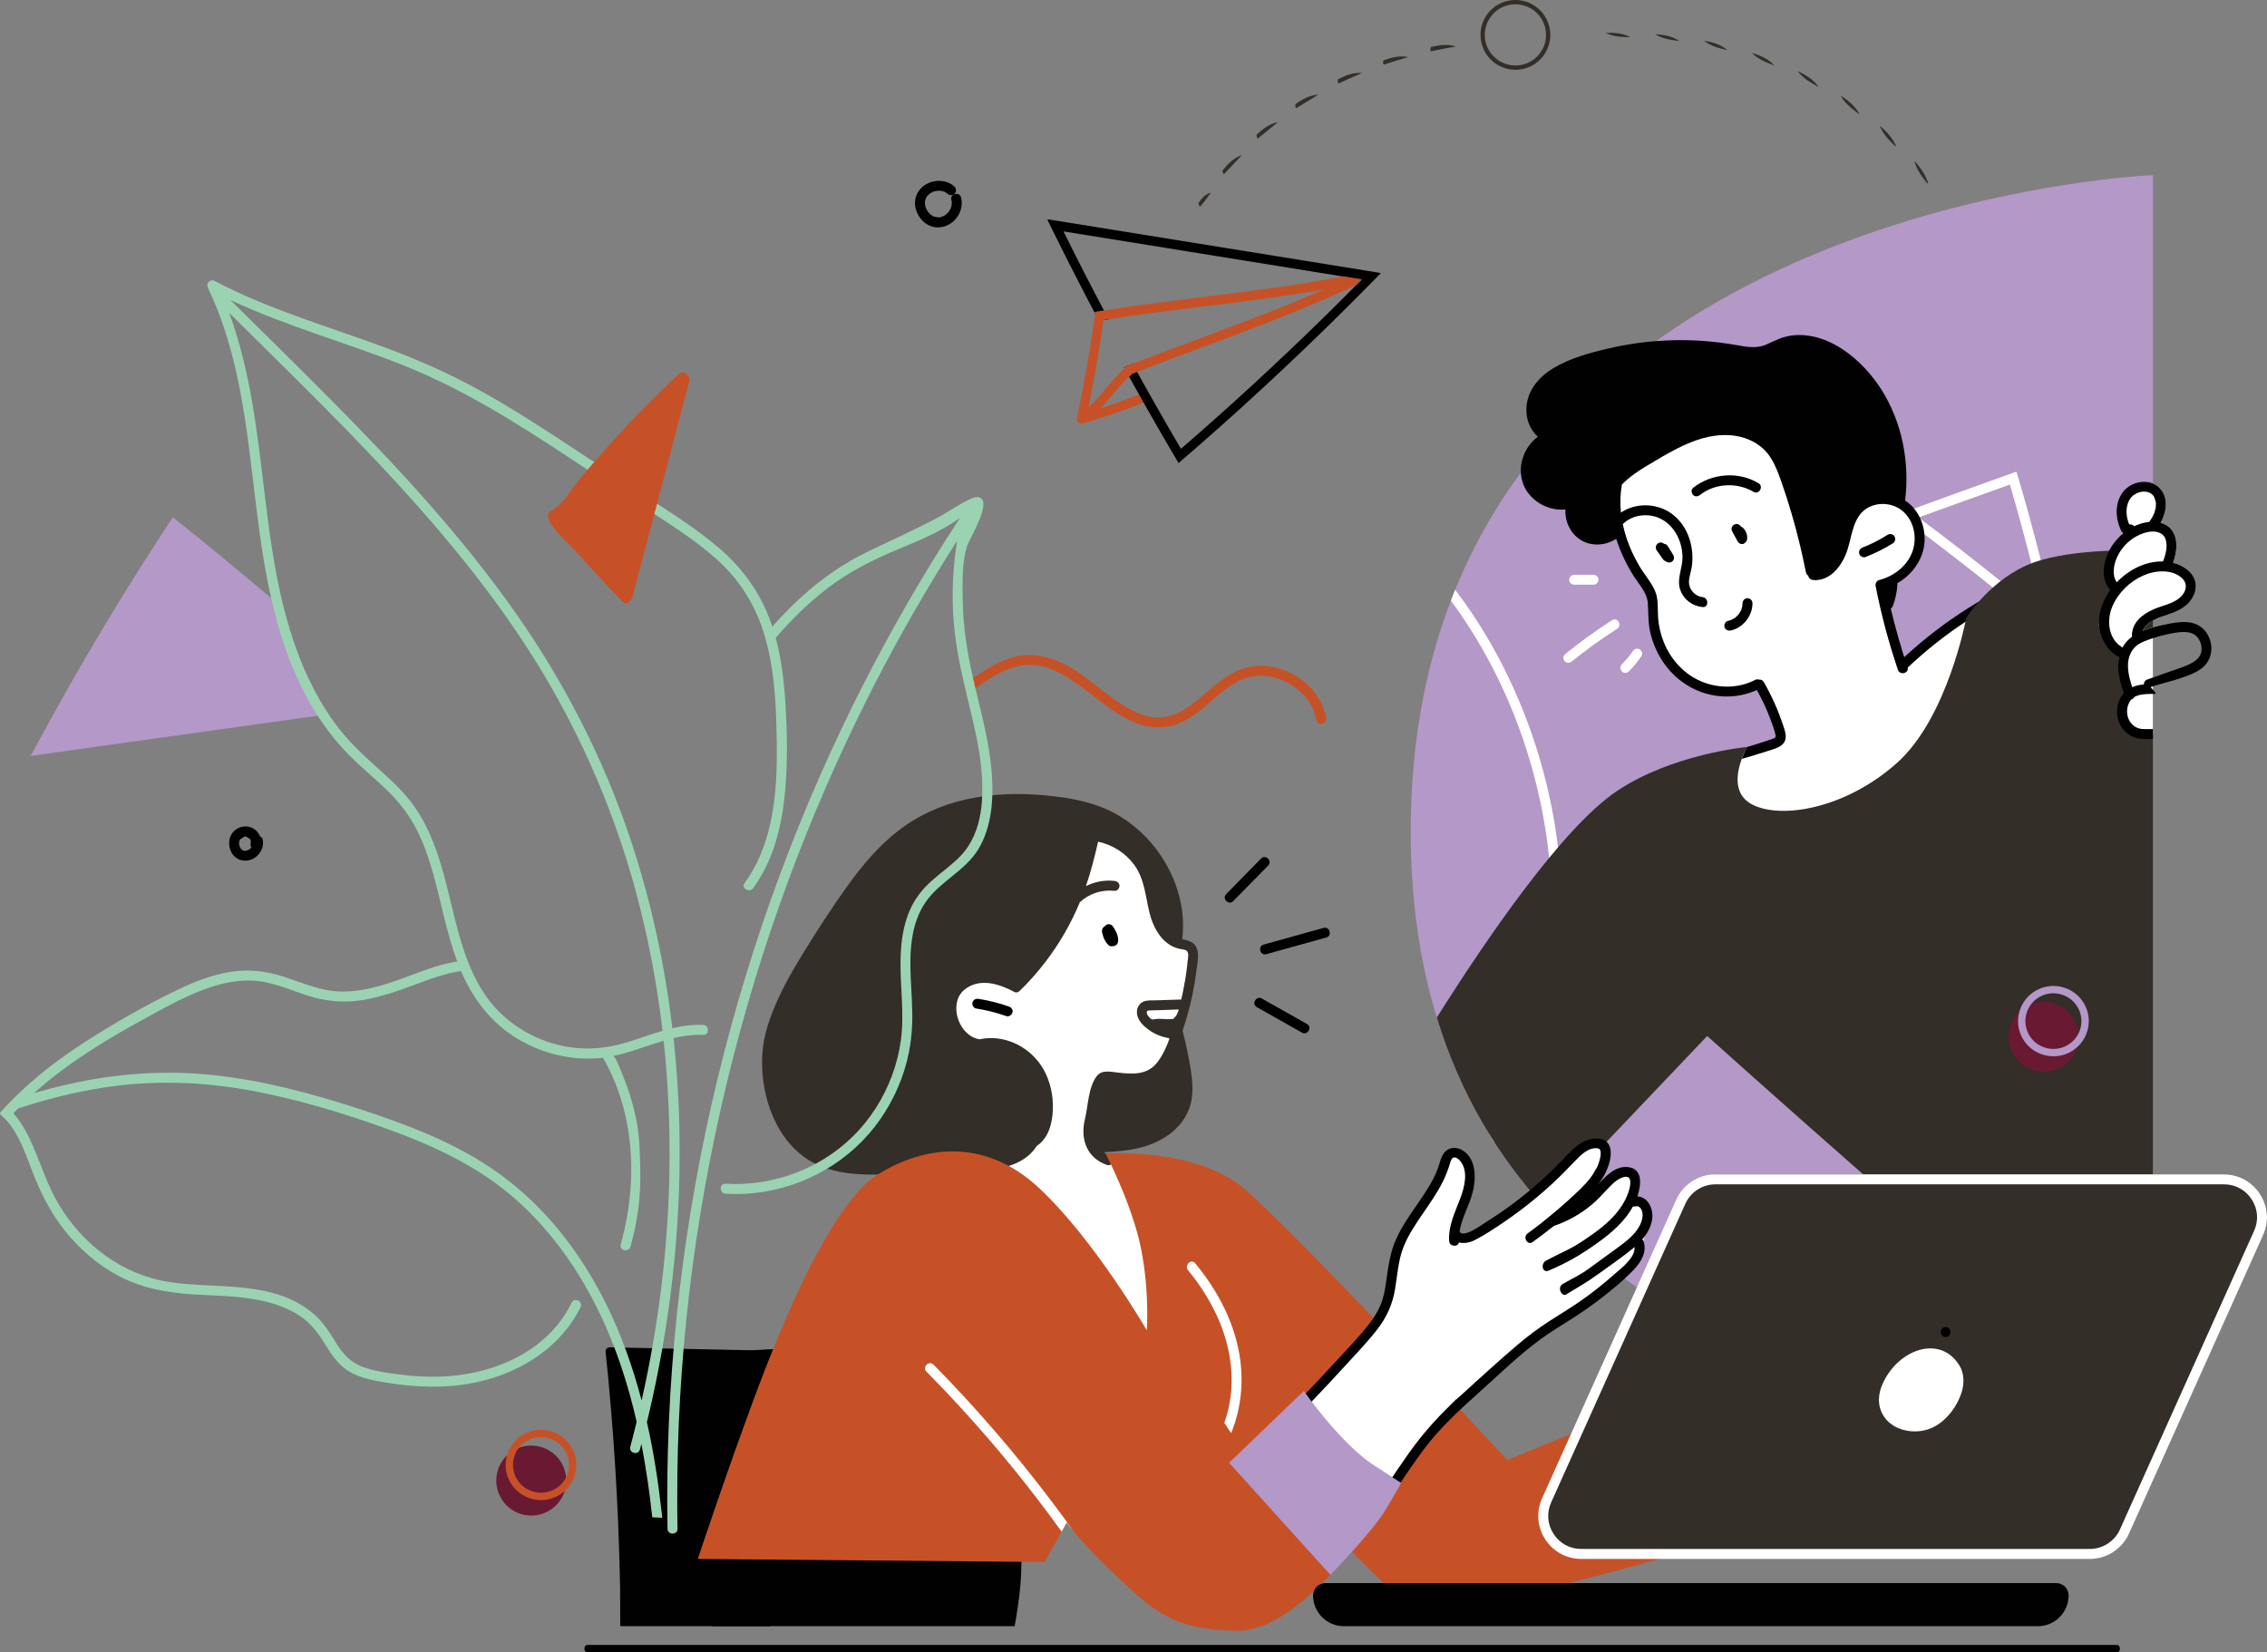 <?xml version="1.0" encoding="UTF-8"?><svg id="Layer_2" xmlns="http://www.w3.org/2000/svg" viewBox="0 0 634.15 462.27"><rect x="0" y="0" width="634.15" height="462.27" fill="#808080" stroke="none"/><defs><style>.cls-1{fill:#fff;}.cls-2{fill:#6a1933;}.cls-3{fill:#b398c8;}.cls-4{fill:#9bd3b2;}.cls-5{fill:#c75127;}.cls-6{fill:#332e27;}.cls-7{fill:#010101;}</style></defs><g id="Colored"><g id="Team_Chat"><g><path class="cls-1" d="M262.45,269.21c3.59-8.95,12.54-14.46,19.86-20.11,4.32-3.33,8.64-6.66,12.97-9.99,1.41-1.09,2.88-2.22,4.44-3.12-.43-.16-.8-.55-.92-.97-.23-.8,.28-1.43,.97-1.72,3.83-1.59,8.06-.53,11.4,1.76,3.74,1.03,7.02,3.27,9.4,6.46,.53,.71,.21,1.4-.37,1.76,.32,.52,.61,1.06,.87,1.62,1.45,3.09,2.06,6.47,3.23,9.66,1.16,3.14,2.83,6.07,4.84,8.74,.11,.15,.18,.3,.21,.46,1.08,.66,2.11,1.39,2.9,2.42,2.21,2.9,1,6.05-.84,8.71-.17,1.17-.36,2.33-.59,3.5-.63,3.25-1.57,6.47-3.06,9.44-.42,.83-.89,1.63-1.41,2.4,.8,.19,1.49,1.1,1.04,2.08-.38,.85-.84,1.65-1.36,2.4,.04,.27,0,.56-.14,.85-1.42,3.12-4.28,5.43-7.62,6.22-.62,.15-1.13-.1-1.44-.51-2.12,.62-4.37,.85-6.6,.6-.66,.75-1.24,1.57-1.72,2.43-2.45,4.31-2.61,9.54-2.33,14.37,.06,1,.07,2.05,.29,3.03,.28,1.26,1.02,1.38,2.19,1.56,1.99,.31,3.54,1.36,4.76,2.96,1.25,1.65,1.99,3.58,2.76,5.47,.96,2.36,1.92,4.71,2.83,7.08,3.72,9.62,6.91,19.68,7.17,30.07,.07,2.39,.09,4.93-.35,7.28-.41,2.11-2.41,3.02-4.32,2.17-2.07-.91-3.33-3.06-4.68-4.75-1.54-1.91-3.1-3.81-4.69-5.69-6.52-7.71-13.45-15.08-20.74-22.08-3.59-3.45-7.27-6.8-11.03-10.07-1.89-1.64-3.8-3.23-5.72-4.83-1.62-1.34-3.23-2.77-4.28-4.61-1.22-2.12-1.39-4.54-1.41-6.93-.03-2.55-.2-5.06-.66-7.57-.94-5.03-2.62-9.86-4.17-14.72-2.81-8.82-5.28-18.85-1.67-27.83Z"/><path class="cls-6" d="M228.05,325.56c8.48,4.22,18.73,2.92,27.85,2.63,3.86-.12,7.72-.25,11.58-.38,3.14-.11,6.3-.13,9.43-.51,4.98-.61,10.29-2.22,13.08-6.68,.55-.37,1.06-.79,1.51-1.28,2.49-2.71,3.11-6.8,3.02-10.36-.09-3.77-1.13-7.6-3.21-10.77-3.69-5.64-10.67-8.9-17.3-7.45-4.83-.72-7.84-7.2-5.91-11.67,1-2.33,3.58-3.75,6.01-4.05,3.22-.4,6.43,.83,9.28,2.28,.5,.4,1.23,.5,1.82-.07,2.65-2.57,5.09-5.34,7.33-8.28,3.89-5.09,7.08-10.67,9.53-16.56,2.57-2.4,6.16-3.59,9.7-3.18,.75,.08,1.39-.71,1.39-1.39,0-.82-.65-1.31-1.39-1.39-2.76-.32-5.54,.23-8,1.45,1.39-4.06,2.45-8.25,3.41-12.42,4,.85,7.62,3.12,10.06,6.42,2.94,3.99,3.15,8.77,4.3,13.41,.87,3.53,2.63,7.18,5.86,9.13,.81,.48,1.71,.84,2.62,1.03,.67,.15,1.78,.13,2.16,.81,.42,.76,.07,2.14,0,2.94-.11,1.09-.23,2.17-.39,3.25-.34,2.4-.8,4.79-1.35,7.16-2.36,.07-4.72,.15-7.07,.23-1.14,.03-2.45-.09-3.52,.36-.94,.41-1.6,1.33-1.77,2.33-.34,2.15,1.13,3.89,2.71,5.14,1.58,1.26,3.42,2.17,5.4,2.58,.31,.06,.66,.12,1.02,.15-.9,2.48-1.99,4.92-3.56,6.89-2.85,3.6-7.11,3.21-11.23,2.73-1.94-.22-4.22-.77-5.6,1-2.42,3.12-2.42,8.31-3.34,12.09-1.4,5.81,.74,10.91,6.14,12.77,1.7,.59,2.43-2.11,.74-2.7-.6-.2-1.12-.49-1.61-.84,3.51-.19,7.05-.46,10.46-1.35,5.74-1.49,11.28-5.05,13.43-10.8,1.27-3.4,1.01-7.13,.49-10.64-.57-3.78-1.39-7.53-2.33-11.23,1.13-3.3,2.06-6.67,2.77-10.09,.46-2.22,.83-4.46,1.11-6.72,.24-1.89,.78-4.19,.16-6.06-.66-1.96-2.37-2.31-4.13-2.71,.15-1.25,.24-2.51,.23-3.77-.03-12.34-7.18-24.24-17.65-30.62-6.29-3.83-13.65-5.18-20.89-5.85-7.36-.69-14.86-.49-22.1,1.11-7.03,1.54-13.61,4.54-19.28,8.98-5.49,4.3-9.98,9.71-14.04,15.36-4.34,6.04-8.39,12.34-12.29,18.67-4.16,6.75-8.13,13.86-10.3,21.53-3.6,12.76,.82,31.02,13.64,37.39Zm101.68-43.15c-.23,.86-.49,1.7-1.54,2.64-.21,.03-.43,.05-.64,.06-1.55,.13-3.1-.27-4.63,.04-.21,.05-.43,.09-.64,.05-.51-.12-1.64-1.41-1.49-2.02,.03-.17,.04-.33,.34-.47,.21-.02,.42-.02,.62-.03,1.07-.04,2.14-.07,3.21-.1,1.59-.06,3.18-.1,4.77-.16Z"/><path class="cls-7" d="M308.97,259.23c.15-.24,.36-.44,.64-.56,.24-.1,.47-.13,.72-.1,.28,.04,.61,.16,.8,.38,.36,.44,.65,.91,.88,1.41,.11,.16,.2,.33,.28,.51,.34,.77,.55,1.57,.49,2.42-.04,.57-.32,1.05-.86,1.27-.13,.06-.28,.09-.43,.1-.59,.18-1.13,.05-1.48-.31-.85-.87-1.38-1.95-1.62-3.12-.12-.25-.16-.53-.13-.81,.01-.16,.03-.29,.04-.41,.26-.54,.44-.69,.65-.81Z"/><path class="cls-7" d="M281.49,284.27c-2.75-.97-5.58-1.68-8.47-2.14-.72-.12-1.19-1.05-.97-1.71,.25-.78,.94-1.1,1.72-.97,2.88,.46,5.71,1.18,8.46,2.14,.69,.24,1.22,.96,.97,1.71-.22,.68-.98,1.23-1.72,.97Z"/></g><path class="cls-7" d="M169.41,378.17c2.24,21.48,3.6,43.1,4.02,64.72,0,.5,.02,1.01,.03,1.52l.04,10.48c.33,.05,.68,.06,1.02,.06h40.89c.05-3.31,.08-8.14,.13-8.7,.08-1.12,.17-2.24,.25-3.36,.83-11.09,1.58-22.18,2.46-33.26,.32-3.95,4.1-31.3,2.13-31.82-3.2-.84-7.55,0-10.85-.07-13.01-.27-26.04-.54-39.06-.81-.52,0-1.14,.58-1.07,1.24Z"/><path class="cls-7" d="M199.17,454.94l8.83-12.06,26.28-35.89,63.4,3.17s-11.97,23.83-11.97,27.48c0,1.71-.09,3.49-.23,5.24-.44,5.43-1.37,10.51-1.66,12.06h-84.64Z"/><path class="cls-5" d="M195.18,436.13l97.06,.87,4.73-8.51,1.43-2.57s.56,.85,1.98,2.57c2.57,3.09,7.91,8.98,17.85,17.86,7.29,6.51,14.32,9.86,28.17,9.86,10.5,0,22.36-11.1,31.63-22.25,8.22,8.38,15.5,15.37,18.05,16.65,7.05,3.52,83.49-18.82,83.49-18.82,0,0-11.37-41.22-11.29-42.93-1.11,1.07-46.62,19.58-46.62,19.58,0,0-56.76-61.07-73.14-75.51-13.74-12.09-39.26-10.22-39.26-10.22,0,0,7.44,14.22,9.91,26.55,2.46,12.34,1.61,22.89,1.61,22.89,0,0-14.64-25.36-30.14-39.8-15.5-14.44-32.62-11.56-45.07-3.78-11.48,7.18-23.83,34.09-33.18,58.76-.51,1.37-1.02,2.71-1.52,4.05-8.19,22.13-15.68,44.78-15.68,44.78Z"/><path class="cls-3" d="M394.62,232.68c0,19.52,2.63,36.75,7.3,51.99,3.67,11.99,8.61,22.75,14.53,32.38,.53,.86,1.07,1.73,1.63,2.57,4.22,6.55,8.9,12.56,13.94,18.09,59.79,65.48,170.22,62.12,170.22,62.12V48.99s-150.42,6.13-195.19,116c-.41,1-.81,2.02-1.2,3.05-7.1,18.52-11.23,39.91-11.23,64.63Z"/><path class="cls-1" d="M428.28,213.94c3.79,13.18,5.81,26.85,5.78,40.58-.04,13.83-2.15,27.68-6.77,40.73-2.27,6.4-5.17,12.58-8.68,18.39-.7,1.14-1.41,2.29-2.17,3.4,.53,.86,1.07,1.73,1.63,2.57,1.83-2.67,3.52-5.42,5.08-8.26,3.36-6.16,6.09-12.7,8.18-19.4,4.2-13.52,5.88-27.81,5.46-41.95-.42-14.1-2.93-28.15-7.26-41.56-4.28-13.21-10.33-25.88-18.12-37.38-1.39-2.06-2.85-4.09-4.36-6.07-.41,1-.81,2.02-1.2,3.05,2.14,2.88,4.15,5.84,6.04,8.88,7.17,11.5,12.65,24,16.39,37.01Z"/><path class="cls-1" d="M530.88,143.95c.88,.65,1.77,1.3,2.64,1.95,12.25,9.08,24.25,18.53,35.95,28.31,1.09,.9,2.17,1.81,3.24,2.72,1.16,.98,2.31,1.95,3.47,2.94-.31-1.48-.61-2.96-.94-4.43-2.96-13.73-6.42-27.35-10.38-40.82-.26-.89-.53-1.79-.8-2.67-.13,.05-.26,.09-.39,.14-.74,.27-1.49,.53-2.23,.8-9.17,3.26-18.31,6.57-27.45,9.92-1.04,.37-2.07,.75-3.11,1.14Zm5.75,.83c2.83-1.02,5.66-2.05,8.49-3.07,5.7-2.06,11.4-4.12,17.1-6.14,.27,.86,.51,1.72,.76,2.57,3.28,11.35,6.2,22.82,8.76,34.36-7.44-6.23-14.99-12.31-22.65-18.26-4.13-3.2-8.27-6.36-12.46-9.46Z"/><path class="cls-1" d="M452.06,138.31c.03,4.63,1.16,9.08,3.02,13.31,1.82,4.13,4.22,7.98,5.97,12.13,1.65,3.92,2.24,8.04,3.04,12.19,.73,3.85,1.85,7.68,4.42,10.74,5.92,7.05,15.89,6.52,24.2,5.48,.9,2.76,1.8,5.53,2.7,8.29,.51,1.57,1.05,3.14,1.54,4.72,.4,1.32,.33,2.03-.99,2.58-1.13,.47-2.38,.6-3.55,.92-1.38,.36-2.74,.85-4.02,1.47-2.44,1.2-4.6,3.1-5.77,5.58-.98,2.08-1.25,4.45-.48,6.65,.82,2.35,2.47,4.25,4.12,6.06,1.66,1.82,3.41,3.67,5.68,4.73,2.51,1.18,5.3,1.38,8.01,1.65,2.89,.29,5.79,.58,8.69,.83,2.94,.25,5.92,.56,8.87,.23,5.09-.57,9.16-3.35,13.31-6.11,1.97-1.31,3.99-2.45,6.1-3.5,2.19-1.11,4.19-2.45,5.41-4.64,1.25-2.26,1.91-4.89,2.71-7.32,.94-2.8,1.87-5.6,2.74-8.42,1.7-5.48,3.23-11.02,4.32-16.67,.53-2.71,.96-5.46,1.25-8.21,.24-2.12,.62-4.76-1.5-6.05,1.57-1.06,.2-3.46-1.32-2.47-6.11,3.94-11.89,8.37-17.34,13.17-.89-1.38-1.73-2.81-2.48-4.28-2.03-4.02-3.47-8.32-4.3-12.74-.21-1.12-.39-2.26-.51-3.39-.09-.86-.45-1.97,.36-2.49,.81-.51,1.81-.78,2.66-1.25,.83-.46,1.61-.98,2.35-1.54,3.1-2.37,5.34-5.74,5.59-9.7,.24-3.72-1.46-7.6-4.83-9.4-3.36-1.79-7.67-1.45-10.79,.71-3.56,2.47-5.13,6.23-5.86,10.36-.36,2.01-.9,3.88-2.27,5.45-1.22,1.41-2.81,2.48-4.6,3.01-.59,.18-1.92,.65-2.29,.07-.23-.37-.24-1.17-.33-1.59-.1-.59-.21-1.17-.32-1.76-.43-2.41-.85-4.82-1.38-7.22-1.05-4.73-2.75-9.24-4.68-13.68-1.68-3.85-3.23-8.01-5.89-11.32-5.93-7.38-15.63-4.38-23.3-2.13-2.53,.74-5.05,1.49-7.58,2.22-2.07,.61-4.29,1.1-6.21,2.11-4.08,2.16-4.51,7.1-4.48,11.25Z"/><path class="cls-7" d="M484.42,147.62c.09-.32,.34-.67,.64-.83,.32-.17,.72-.26,1.07-.14,.34,.11,.66,.32,.83,.64,.2,.08,.38,.18,.54,.33,.51,.42,.84,1.01,1.06,1.62,.23,.63,.22,1.31,.1,1.96-.58,.83-.86,.96-1.16,1-.53,.07-1.12-.18-1.39-.67-.52-.95-1.03-1.89-1.55-2.84-.18-.32-.24-.72-.14-1.07Z"/><path class="cls-7" d="M463.23,152.79c.09-.32,.34-.67,.64-.83,.32-.17,.72-.26,1.07-.14,.21,.07,.37,.17,.52,.31,.42,.04,.82,.25,1.07,.65,.52,.84,1.04,1.69,1.56,2.53,.19,.3,.23,.73,.14,1.07-.09,.32-.34,.67-.64,.83-.55,.29-1.17,.2-1.61-.18-.38-.12-.63-.33-.85-.64-.59-.84-1.18-1.68-1.76-2.52-.2-.28-.23-.75-.14-1.07Z"/><path class="cls-7" d="M473.6,136.49c5.18-4.09,12.6-4.71,18.31-1.31,1.54,.92,.14,3.33-1.41,2.41-4.55-2.71-10.74-2.43-14.93,.87-.59,.47-1.4,.58-1.97,0-.48-.48-.59-1.5,0-1.97Z"/><path class="cls-7" d="M483.39,173.69c.17-.04,.35-.08,.52-.13,.05-.01,.29-.12,.42-.16,.42-.19,.56-.27,.7-.36,.15-.09,.29-.22,.44-.3,.45-.41,.69-.66,.91-.92,.23-.33,.33-.48,.41-.64,.09-.15,.17-.31,.25-.47,.2-.52,.29-.85,.35-1.18,.05-.42,.05-.6,.05-.78,0-.73,.65-1.43,1.39-1.39,.76,.03,1.39,.61,1.39,1.39,.03,3.53-2.62,6.91-6.1,7.64-.71,.15-1.54-.21-1.72-.97-.16-.7,.21-1.56,.97-1.72Z"/><path class="cls-7" d="M426.03,135.33c1.82,4.73,6.92,7.69,11.88,7.21-.22,3.17,1.22,6.38,3.86,8.25,3.09,2.19,7.27,1.95,10.34-.05,.29,.91,.6,1.82,.96,2.72,1.06,2.67,2.36,5.22,3.89,7.65,1.53,2.43,3.8,4.68,3.99,7.67,.18,2.8,.05,5.48,.7,8.24,.6,2.53,1.6,4.99,2.95,7.21,2.77,4.57,7.05,8.07,12.17,9.67,4.81,1.51,10.08,1.23,14.67-.86,1.41,2.52,2.66,5.13,3.68,7.84,.55,1.44,1.09,2.92,1.48,4.42,.22,.87,.13,1.05-.66,1.37-.6,.23-1.24,.43-1.85,.63-1.77,.59-3.54,1.13-5.33,1.66-.09,.16-.85,1.5-1.52,3.36,2.3-.68,4.58-1.36,6.85-2.09,2.07-.68,5.3-1.26,5.43-3.98,.06-1.32-.51-2.69-.92-3.91-.45-1.34-.95-2.67-1.49-3.98-1.08-2.59-2.31-5.11-3.72-7.55-.32-.54-.81-.72-1.28-.66-.34-.14-.74-.15-1.16,.07-4.92,2.56-11.01,2.42-15.96,0-4.4-2.15-7.75-6.04-9.57-10.55-.88-2.19-1.44-4.54-1.6-6.89-.19-2.7,.2-5.31-1.02-7.84-1.18-2.44-3.07-4.55-4.42-6.92-1.31-2.28-2.43-4.66-3.28-7.15-.47-1.39-.86-2.82-1.16-4.25,1.98-1.95,4.75-2.73,7.51-2.41,5.75,.68,9.17,6.21,9.2,11.67,.03,3.01-1.66,6.07-.66,9.03,.93,2.78,3.37,4.63,6.25,4.93,1.79,.19,1.78-2.61,0-2.79-1.6-.17-3.02-1.38-3.56-2.87-.63-1.77,.24-3.64,.53-5.39,.94-5.83-1.18-12.41-6.39-15.61-4.02-2.46-9.52-2.44-13.39,.23-.27-2.61-.2-5.25,.27-7.86,2.22-2.27,4.8-3.94,7.45-5.52,2.56-1.54,5.15-3.09,7.82-4.45,4.58-2.35,9.56-4.15,14.8-3.83,4.61,.28,8.98,2.31,11.52,6.27,1.37,2.16,2.25,4.56,3.08,6.96,.98,2.78,1.88,5.59,2.71,8.42,1.63,5.51,2.98,11.1,4.1,16.74,.08,.46,.34,.75,.66,.89,.04,.72,.74,1.19,1.39,1.25,4.91,.37,8.22-4.3,9.56-8.46,1.26-3.87,1.55-9.12,5.32-11.54,3.2-2.05,7.74-1.62,10.49,1.02,2.95,2.83,3.73,7.47,2.28,11.24-1.52,3.94-5.22,6.7-9.22,7.74-.77,.2-1.13,.99-.98,1.71,1.55,7.93,3.63,15.74,6.22,23.38,.58,1.7,3.26,.97,2.69-.73-1.82-5.39-3.37-10.86-4.69-16.38,.29-.2,.51-.48,.62-.81,.7-1.89,1.1-3.88,1.26-5.89,0-.13-.02-.26-.05-.38,3.22-1.88,5.81-4.78,7-8.37,1.44-4.35,.45-9.44-2.59-12.87-.65-.74-1.4-1.38-2.23-1.9,1.34-10.65-.84-21.94-6.62-31.04-5.09-8.02-14.29-16.04-24.44-15.21-2.77,.22-5.03,1.32-7.5,2.48-2.9,1.37-5.73,.78-8.76,.25-5.89-1.04-11.9-1.5-17.88-1.33-5.99,.17-11.97,.94-17.8,2.3-5.22,1.22-10.74,2.72-15.37,5.5-3.96,2.38-7.14,6-7.53,10.75-.27,3.22,.84,6.4,3.19,8.42-3.96,2.9-5.91,8.51-4.13,13.15Z"/><path class="cls-7" d="M521.05,153.16c.32-.12,.63-.25,.95-.38,.42-.18,.56-.24,.71-.31,.62-.28,1.22-.57,1.83-.87,1.2-.61,2.38-1.28,3.52-2,.62-.39,1.56-.15,1.91,.5,.36,.69,.16,1.49-.5,1.91-2.42,1.53-5,2.8-7.67,3.84-.68,.26-1.56-.29-1.72-.97-.18-.8,.24-1.43,.97-1.72Z"/><path class="cls-7" d="M531.69,184.77c10.23-9.67,22.09-17.55,35-23.19,1.63-.71,3.05,1.69,1.41,2.41-12.69,5.55-24.36,13.24-34.43,22.75-1.3,1.23-3.28-.74-1.97-1.97Z"/><path class="cls-6" d="M401.92,284.66c6.55,21.41,17.14,38.85,30.1,53.04l45.53-47.87s82.73,74.28,97.28,83.68c9.26,5.97,20.47,6.06,27.41,5.34V154.58c-2.7-.95-22.49-1.17-33.42,2.81-11.75,4.28-18.79,15.44-18.79,15.44,0,0-5.17,27.85-19.31,40.54-14.14,12.68-32.12,15.96-40.51,11.74-5.53-2.79-4.41-8.92-3-12.77,.68-1.87,1.43-3.21,1.52-3.36,0,0-20.94,1.91-36.48,12.36-15.26,10.27-36.52,41.41-50.33,63.33Z"/><path class="cls-1" d="M587.22,175.09c.87,2.08,3.01,6.01,4.99,7.15-.45,1.04,1.39-2.46,1.09-1.37-.51,1.88-.74,3.81-.48,5.78,.27,2.12,1.1,4.08,2.43,5.68-.5,.26,.9,1.05,.49,1.41-2.26,2.01-2.96,4.03-1.65,7.05,1.92,4.42,4.26,5.61,8.15,4.85v-30.11c-.96,.27-1.93,.59-2.86,.97,.46-1.28,1.61-2.22,2.86-2.91,.74-.41,1.53-.73,2.24-.99,2.75-.98,5.71-1.72,7.76-3.93,1.56-1.68,2.51-4.05,1.78-6.33-.75-2.32-2.91-3.8-5.11-4.6-.34-.12-.69-.22-1.03-.31,1.1-2.96,1.57-6.78-.48-9.32-.79-.98-1.85-1.55-3.01-1.86,1.11-1.93,1.73-4.2,1.39-6.4-.31-2.05-1.65-3.82-3.53-4.61-.25-.11-.5-.2-.77-.27-2.11-.54-4.48,0-6.22,1.28-2.1,1.57-3.12,4.09-3.17,6.67-.03,1.28,.19,2.6,.58,3.82,.21,.65,.45,1.37,.8,1.95,.13,.21,.31,.36,.5,.47-.25,.2-.49,.41-.72,.61-.61,.57-1.18,1.18-1.68,1.84-.08,.59-.27,1.15-.59,1.76-.57,1.06-1.09,2.07-1.28,3.26-.21,1.28-.1,2.61,.34,3.84,.2,.57,.54,1.08,.75,1.64,.26,.68,.36,.41,.04,1.01-.18,.33,1.29,1.27,1.15,1.61-.21,.49-.59,1.01-.72,1.52-.26,1.01-2.11,2.03-2.02,3.1,.1,1.15-2.46,4.68-2.03,5.72Z"/><path class="cls-7" d="M592.76,183.84c-.63,3.13,.11,6.36,1.12,9.43,.07,.2,.14,.41,.2,.61-2.32,2.62-2.5,7.05-.39,9.87,1.34,1.79,3.28,2.84,5.51,2.98,1,.07,2.03,0,3.04-.03v-2.74c-.94,.03-1.88,.04-2.81,0-3.29-.14-5.07-3.47-4.21-6.47,.21-.72,.56-1.34,1.03-1.83,.34-.11,.63-.33,.78-.64,.29-.17,.59-.32,.92-.42,1.39-.46,2.84-.47,4.57-.46,1.26,0-.41-1.11-.92-1.93,2.09-.74,6.23-1.72,8.32-2.46,1.91-.67,3.88-1.31,5.53-2.47,.33-.22,.63-.47,.92-.73,2.47-2.25,2.84-5.92,1.31-8.77-.15-.29-.33-.58-.52-.85-2.76-3.86-7.51-3.07-11.57-2.19-1.06,.22-2.2,.48-3.36,.8-.96,.27-1.93,.59-2.86,.97,.46-1.28,1.61-2.22,2.86-2.91,.74-.41,1.53-.73,2.24-.99,2.75-.98,5.71-1.72,7.76-3.93,1.56-1.68,2.51-4.05,1.78-6.33-.75-2.32-2.91-3.8-5.11-4.6-.34-.12-.69-.22-1.03-.31,1.1-2.96,1.57-6.78-.48-9.32-.79-.98-1.85-1.55-3.01-1.86,1.11-1.93,1.73-4.2,1.39-6.4-.31-2.05-1.65-3.82-3.53-4.61-.25-.11-.5-.2-.77-.27-2.11-.54-4.48,0-6.22,1.28-2.1,1.57-3.12,4.09-3.17,6.67-.03,1.28,.19,2.6,.58,3.82,.21,.65,.45,1.37,.8,1.95,.13,.21,.31,.36,.5,.47-.25,.2-.49,.41-.72,.61-.61,.57-1.18,1.18-1.68,1.84-1.11,1.41-1.96,3.02-2.49,4.73-.82,2.63-.98,5.87,.96,8.38,.09,.09,.2,.18,.32,.25-.3,.41-.59,.83-.84,1.26-1.07,1.72-1.82,3.6-2.16,5.56-.79,4.6,.99,9.66,5.41,12.04Zm10.33-42.9c0,.2,0,.39-.07,1.11-.04,.2-.08,.4-.14,.59-.11,.45-.26,.89-.44,1.32-.06,.12-.12,.26-.2,.4-.27,.52-.66,1.15-1.03,1.66-.37,.04-.73,.08-1.1,.16-1.07,.21-2.1,.58-3.1,1.04-.25-.29-.63-.47-1.05-.51-.12,0-.25-.02-.37-.03-.69-1.67-.96-3.62-.52-5.32,.13-.51,.25-.85,.46-1.26,.1-.19,.21-.38,.58-.89,.15-.17,.3-.33,.76-.72,.33-.2,.64-.4,1.41-.72,.2-.06,.39-.11,.94-.21,.15,0,.31-.02,.46-.03,.2,0,.38,0,.58,.03,0,0,.34,.06,.4,.07,.17,.04,.33,.09,.8,.3,.11,.07,.21,.13,.36,.22,.16,.13,.29,.25,.43,.41,.18,.19,.1,.09,.27,.35,.09,.15,.17,.3,.56,1.65,0,.12,0,.24,0,.36Zm1.97,16.12c-.94-.02-1.89,.06-2.82,.22-2.29,.4-4.5,1.32-6.42,2.56-1.32,.86-2.58,1.89-3.71,3.05-1.43-2.13-.83-5.09,.23-7.28,1.12-2.28,2.87-4.18,5.07-5.45,1.36-.77,3.14-1.47,4.83-1.46,.71,0,1.39,.14,2.03,.44,2.7,1.26,1.78,5.65,.79,7.92Zm-8.47,24.7c1.1-1.55,2.93-2.27,4.65-2.88,.33-.12,.67-.23,1-.34,1.6-.53,3.23-.95,4.89-1.27,3.05-.59,6.83-1.24,8.3,2.23,.46,1.11,.59,2.44,.12,3.57-.6,1.41-2.05,2.28-3.37,2.88-1.75,.8-3.62,1.36-5.43,2-1.5,.53-3,1.06-4.51,1.6-.53,.18-1.06,.37-1.59,.56-.66,.23-.95,.8-.95,1.36-1.12,.11-2.21,.33-3.25,.77-1.13-3.43-2.05-7.37,.14-10.47Zm-6.52-9.07c.13-1.05,.41-2.07,.82-3.04,1.65-3.81,4.86-6.97,8.64-8.64,.83-.37,1.76-.68,2.71-.88,2.86-.61,6.06-.35,8.19,1.68,1.54,1.47,1.19,3.44-.16,4.91-1.56,1.69-3.86,2.31-5.96,3.02-.69,.23-1.38,.5-2.07,.81-3.01,1.36-5.73,3.5-5.88,7.1,0,.18,.02,.33,.07,.46-1.13,.81-2.06,1.8-2.71,3.04-.14-.08-.28-.18-.42-.27-2.68-1.83-3.63-5.08-3.23-8.19Z"/><path class="cls-6" d="M443.66,435.18h141.26c4.7,0,8.97-2.75,10.89-7.03l37.27-82.8c3.55-7.89-2.23-16.8-10.89-16.8h-141.26c-4.7,0-8.97,2.75-10.89,7.04l-37.27,82.8c-3.55,7.89,2.23,16.8,10.89,16.8Z"/><path class="cls-1" d="M479.87,331.33h142.24c3.19,0,6.02,1.54,7.76,4.22,1.74,2.68,1.98,5.89,.67,8.8l-37.53,83.54c-1.49,3.31-4.8,5.45-8.43,5.45h-142.24c-3.19,0-6.02-1.54-7.76-4.22-1.74-2.68-1.98-5.89-.67-8.8l37.53-83.54c1.49-3.31,4.79-5.45,8.43-5.45h0Zm0-2.79c-4.74,0-9.03,2.78-10.97,7.1l-37.53,83.54c-3.58,7.96,2.25,16.95,10.97,16.95h142.24c4.73,0,9.03-2.78,10.97-7.1l37.53-83.54c3.57-7.96-2.25-16.95-10.97-16.95h-142.24Z"/><path class="cls-7" d="M370.75,442.89h204.45c1.9,0,3.45,1.54,3.45,3.45,0,4.76-3.86,8.61-8.61,8.61h-194.12c-4.76,0-8.61-3.86-8.61-8.61,0-1.9,1.54-3.45,3.45-3.45Z"/><path class="cls-1" d="M354.89,408.8c.54,1.61,1.13,3.21,1.88,4.73,1.39,2.9,3.42,5.44,6.15,7.18,2.73,1.74,5.97,2.61,9.17,2.79,3.12,.19,7.27-.49,8.01,3.55,.21,1.12,2.08,1.41,2.55,.33,.6-1.39,.78-2.77,.93-4.22,4.68-7.56,9.43-15.13,14.96-22.1,2.91-3.21,5.82-6.41,8.73-9.62,.26-.03,.53-.13,.77-.33,.95-.76,1.84-1.58,2.7-2.43,.65-.59,1.26-1.22,1.85-1.89,6.34-4.82,12.68-9.64,19.02-14.45,.46-.35,.63-.85,.59-1.31,1.04-.63,2.05-1.3,3.04-2.02,.26,.04,.56-.02,.86-.19,3.78-2.18,7.58-4.34,11.35-6.55,2.83-1.66,5.5-3.52,7.55-6.13,1.94-2.47,3.32-5.3,4.41-8.24,.53-1.47,.99-2.96,1.41-4.46,.4-1.43,1.1-3.15,.75-4.66-.6-2.61-2.87-2.35-4.9-2.69,.2-1.16,.29-2.35,.21-3.53-.07-1.25-.17-2.77-1.2-3.64-2.17-1.84-5.38,.88-7.06,2.24-3.26,2.66-6.74,7.28-11.1,8.31,3.7-3.53,6.67-7.78,8.75-12.46,.27,.04,.55,0,.81-.16,1.65-.95,2.35-2.71,1.96-4.55-.1-.48-.53-.84-.98-.98-4.33-1.34-7.75,3.16-10.4,5.85l-4.61,4.69c-.5-.23-1.12-.22-1.56,.21-4.37,4.29-9.35,7.91-14.79,10.73-2.72,1.4-5.54,2.6-8.45,3.58-.5,.18-1.13,.33-1.65,.6-.33-.07-.67-.16-.99-.29,.28-.4,.5-.65,.61-.96,.39-1.15,.39-2.36,0-3.51,.75-1.88,1.5-3.76,2.25-5.63,.71-1.79,1.46-3.59,1.79-5.48,.33-1.78,.34-3.65-.36-5.35-.6-1.47-2.19-2.8-3.79-1.79-.8,.5-1.2,1.49-1.65,2.28-.53,.94-1.06,1.87-1.59,2.8-1.05,1.86-2.11,3.73-3.16,5.59-2.19,3.86-4.38,7.72-6.56,11.58-.07,.11-.11,.24-.14,.38-.62-.03-1.24,.28-1.35,.99-.35,2.29-.71,4.57-1.07,6.86-1.17,5.41-3.16,10.63-5.91,15.45-3.73,6.54-8.98,11.81-14.15,17.21-2.8,2.93-5.6,5.85-8.39,8.77-1.38,1.43-2.74,2.87-4.12,4.3-1.18,1.24-2.79,2.48-3.59,4.02-.79,1.52-.05,3.13,.45,4.62Z"/><path class="cls-7" d="M353.92,401.48c6.8-6.8,13.46-13.74,19.96-20.82,3.07-3.34,6.29-6.64,9.07-10.23,1.28-1.65,2.46-3.44,3.25-5.38,.83-2.02,1.23-4.21,1.53-6.36,.6-4.19,1.08-8.23,2.85-12.12,1.57-3.47,3.78-6.6,5.93-9.73,2.13-3.11,4.32-6.3,5.67-9.85,.61-1.6,.86-3.56,2.1-4.82,1.3-1.33,3.3-1.28,4.81-.37,3.86,2.33,3.86,7.76,2.9,11.6-.94,3.77-3.08,7.26-3.7,11.08,.84,2.17,6.47-1.99,7.43-2.6,2.52-1.58,4.99-3.27,7.38-5.04,4.85-3.6,9.4-7.62,13.61-11.96,1.94-2,3.82-4.29,6.38-5.54,2.06-1,5.67-1.52,6.97,.93,1.19,2.23,.12,5.57-.87,7.66-.59,1.24-1.35,2.4-2.21,3.49,2.34-2.57,4.99-5.27,8.36-4.92,4.23,.43,3.81,4.84,2.69,8.2,2.99,.14,4.57,3.55,4.12,6.45-.33,2.13-1.39,3.98-2.76,5.59,.14,.14,.27,.32,.35,.55,1.08,3.06-.84,5.98-2.89,8.11-2.48,2.57-5.27,4.9-8.07,7.1-2.78,2.19-5.66,4.25-8.64,6.15-3.11,1.99-6.3,3.88-9.28,6.07-6.09,4.47-11.56,9.85-17.18,14.88-5.5,4.94-10.91,9.86-15.34,15.81-5.05,6.77-9.56,13.98-14.25,21-.99,1.49-3.41,.09-2.41-1.41,4.14-6.2,8.18-12.48,12.49-18.57,4.11-5.8,8.79-10.91,14.06-15.68,5.45-4.93,10.85-9.94,16.46-14.68,2.77-2.34,5.67-4.51,8.72-6.48,2.91-1.88,5.88-3.65,8.72-5.63,3.28-2.28,6.42-4.77,9.41-7.43,1.96-1.75,5.93-4.61,5.69-7.67-.19,.16-.38,.33-.57,.49-3.17,2.61-6.62,4.92-9.94,7.34-2.95,2.15-5.21,3.33-8.55,5.41-1.34,.84-2.7-1.98-.99-2.93,2.59-1.43,4.97-2.59,7.2-4.21,2.78-2.02,5.56-4.04,8.33-6.07,2.05-1.5,4.21-3.14,5.57-5.33,.67-1.07,1.18-2.3,1.21-3.57,.03-1.15-.6-2.87-2.06-2.49-.23,.06-.44,.06-.64,.02-2.31,4.23-6.05,7.43-9.93,10.2-4.55,3.25-8.41,5.54-13.67,7.75-1.76,.74-2.29-1.94-.7-2.8,3.97-2.15,6.69-3.09,10.36-5.56,3.68-2.49,7.46-5.13,10.12-8.77,1.24-1.69,2.24-3.55,2.79-5.59,.37-1.37,.8-3.96-1.44-3.48-1.92,.43-3.51,2.17-4.82,3.54-1.38,1.46-2.71,2.94-4.25,4.22-3.14,2.63-6.72,4.63-10.57,5.93-1.89,1.51-3.85,2.99-5.96,4.52-1.45,1.05-2.83-1.38-1.39-2.42,1.39-1.01,2.68-1.99,3.94-2.97,0-.04,1.92-1.58,1.92-1.58,2.57-2.06,4.94-4.16,7.52-6.57,1.92-1.79,3.81-3.66,5.21-5.9,.67-1.07,1.21-2.19,1.53-3.42,.23-.91,.8-3.13-.48-3.35-2.59-.44-4.89,1.98-6.5,3.65-1.96,2.03-3.91,4.06-5.98,5.98-4.25,3.95-8.81,7.59-13.6,10.86-2.67,1.82-5.41,3.66-8.29,5.14-1.41,.73-3.09,1.07-4.48,.68-.31,1.37-2.65,1.23-2.75-.41-.27-4.27,1.68-8.07,3.13-11.96,1.15-3.08,2.31-7.46,.03-10.34-.37-.47-1.14-1.19-1.82-1.06-.71,.13-.94,1.13-1.11,1.7-.54,1.74-1.18,3.42-1.99,5.05-1.59,3.2-3.68,6.13-5.69,9.08-1.99,2.92-4.02,5.91-5.32,9.21-1.51,3.83-1.69,7.91-2.38,11.92-.68,4.01-2.25,7.56-4.7,10.8-2.58,3.4-5.55,6.5-8.43,9.65-6.89,7.54-13.96,14.93-21.18,22.15-1.27,1.27-3.24-.7-1.97-1.97Z"/><path class="cls-3" d="M383.27,409.23c-9.16-6.58-18.55-20.09-18.55-20.09l-20.9,20.09,28.34,31.36s11.82-12.1,15.58-18.44c3.76-6.34,4.19-7.28,4.19-7.28l-8.66-5.64Z"/><path class="cls-3" d="M8.58,211.47l3.34-.46,18.03-2.53c19.64-2.75,39.27-5.49,58.91-8.24,1.01-.14,2.03-.28,3.04-.43-1.58-2.36-3.01-4.82-4.31-7.35-3.62-7-6.19-14.42-8.11-22.01-1.2-1.03-2.4-2.06-3.61-3.09-8.35-7.11-16.82-14.09-25.39-20.95-.72-.57-1.42-1.13-2.14-1.69-.49,.73-.98,1.48-1.45,2.22-.75,1.12-1.48,2.23-2.21,3.36-12.33,19-23.86,38.47-34.56,58.34-.51,.94-1.01,1.88-1.52,2.83,0,0-.02,0-.02,.02Z"/><path class="cls-1" d="M332.34,355.38c3.07,3.71,5.71,7.76,7.78,12.11,3.5,7.36,5.24,15.74,4.03,23.86-.34,2.3-.9,4.56-1.67,6.74,.64,.94,1.28,1.88,1.91,2.83,3.06-7.45,3.65-15.65,2.02-23.54-1.85-8.9-6.34-17.02-12.09-23.97-1.14-1.39-3.1,.6-1.97,1.97Z"/><path class="cls-1" d="M259.17,383.74c3.32,3.36,6.57,6.78,9.75,10.25,10.02,10.93,19.39,22.46,28.05,34.5l1.43-2.57s.56,.85,1.98,2.57c-2.08-2.92-4.21-5.82-6.37-8.67-10.11-13.39-21.1-26.09-32.87-38.04-1.26-1.28-3.23,.7-1.98,1.97Z"/><path class="cls-7" d="M544.25,371.26c1.79,0,1.8,2.79,0,2.79s-1.8-2.79,0-2.79Z"/><path class="cls-1" d="M527.57,397.06c3.13,3.65,9.29,4.43,13.71,1.97,3.54-1.97,6.19-5.66,7.41-9.39,.82-2.52,.8-5.41-.61-7.68-5.1-8.2-15.85-4.93-20.68,3.64-1.3,2.3-2.14,4.92-1.68,7.5,.28,1.56,.93,2.88,1.85,3.95Z"/><path class="cls-7" d="M65.58,239.58c1.48,1.46,3.75,1.57,5.49,.51,1.79-1.09,2.87-3.16,2.41-5.25-.09-.42-.39-.71-.75-.87-.13-.34-.29-.67-.51-.96-.83-1.14-2.08-1.8-3.5-1.81-2.11-.02-4.04,1.42-4.49,3.5-.37,1.71,.07,3.63,1.34,4.88Zm1.48-2.76c-.06-.17-.11-.34-.17-.71,0-.14,0-.28,.01-.55,.03-.13,.05-.25,.16-.58,.06-.11,.12-.22,1.42-.98,.07,0,.54-.05,1.62,.89,.03,.12,.06,.31,.04,.95-.13,.43-.02,.85,.17,1.29-.13,.14-.26,.28-.58,.52-.14,.09-.32,.15-.95,.38-.15,0-.29,0-.8-.11-.11-.06-.21-.12-.43-.3-.1-.1-.34-.47-.1-.08-.09-.14-.18-.26-.36-.59-.04-.08-.06-.19-.04-.13Z"/><path class="cls-5" d="M272.17,189.69c-.83,.55-1.65,1.11-2.47,1.66,.21,.96,.44,1.91,.67,2.86,.83-.54,1.65-1.11,2.46-1.67,3.92-2.69,7.89-5.36,12.56-6.29,6.32-1.24,12.07,2.21,16.96,5.79,5.04,3.69,9.79,8.11,15.71,10.34,2.8,1.05,5.78,1.39,8.73,.87,3.61-.63,6.71-2.68,9.51-4.95,2.88-2.33,5.51-5.02,8.68-6.97,2.93-1.8,6.2-2.63,9.63-2.16,6.52,.89,12.44,5.8,13.65,12.37,.33,1.77,3.02,1.01,2.7-.74-.32-1.66-.89-3.25-1.69-4.74-3.24-5.96-10.09-9.87-16.84-9.81-7.85,.08-12.88,6.01-18.61,10.48-2.71,2.13-5.82,3.86-9.34,3.98-2.89,.09-5.64-.84-8.17-2.18-5.62-3-10.23-7.55-15.56-10.99-5.58-3.6-11.91-5.55-18.42-3.36-3.7,1.24-6.94,3.34-10.15,5.5Z"/><path class="cls-4" d="M.14,311.79l1.76,1.73c3.46,3.94,5.24,9.26,7.08,14.06,2.33,6.03,5.16,11.74,9.23,16.8,4.08,5.06,9.05,9.41,14.8,12.49,6.57,3.51,13.71,4.79,21.07,5.25,7.36,.47,14.82,.37,21.96,2.47,3.16,.94,6.29,2.31,8.92,4.33,2.73,2.11,4.55,4.8,6.34,7.7,1.77,2.88,3.73,5.61,6.74,7.29,3.25,1.8,7.09,2.43,10.71,3,7.33,1.16,14.88,1.48,22.22,.24,12.96-2.15,25.45-9.35,31.42-21.43,.8-1.62-1.68-2.9-2.47-1.29-.71,1.42-1.5,2.81-2.39,4.11-7.72,11.13-21.32,16.17-34.44,16.59-3.63,.11-7.29-.08-10.89-.54-3.6-.45-7.43-.94-10.84-2.22-3.36-1.27-5.45-3.65-7.32-6.62-1.76-2.82-3.44-5.62-5.94-7.85-11.12-9.92-27.03-7.18-40.58-9.21-13.2-1.99-24.14-10.28-30.98-21.57-3.21-5.3-4.97-11.15-7.44-16.78-1.39-3.19-3.06-6.31-5.35-8.87,.43-.46,.87-.9,1.31-1.36,7.77-2.55,15.69-4.55,23.81-5.83,13.41-2.1,27-1.73,40.35,.64,13.5,2.4,26.73,6.44,39.62,11.1,12.04,4.36,23.86,9.82,33.75,18.08,8.83,7.39,16.01,16.55,21.65,26.57,3.87,6.86,6.96,14.03,9.45,21.4,1.74,5.14,3.19,10.38,4.4,15.69-.56,2.34-1.16,4.68-1.78,7.02-.46,1.74,2.23,2.47,2.7,.74,.14-.52,.28-1.04,.41-1.56,1.32,6.79,2.3,13.66,3.04,20.53l2.8,.13c-.06-.54-.12-1.07-.18-1.61-.94-8.42-2.24-16.87-4.12-25.17,.15-.58,.29-1.16,.43-1.74,6.03-25.48,9.06-51.73,8.7-77.92-.12-9.27-.68-18.54-1.69-27.76,2.71-.64,5.47-1.02,8.3-.89,1.79,.08,1.78-2.7,0-2.79-2.39-.11-4.77,.13-7.12,.6-.5,.1-1,.2-1.5,.33-1.02-8.63-2.45-17.21-4.28-25.69-.32-1.47-.64-2.93-.99-4.39-1.31-5.6-2.8-11.15-4.48-16.66-7.59-24.87-19.18-48.23-34.12-69.5-14.88-21.18-32.51-40.25-50.69-58.63-9.6-9.7-19.37-19.24-29.06-28.87,15.64,7.34,32.38,11.9,48.4,18.28,16.55,6.6,31.58,16.05,46.39,25.84,7.82,5.16,15.63,10.34,23.45,15.5,6.79,4.5,13.78,8.89,19.6,14.64,5.57,5.5,9.4,12.17,11.6,19.65l.17,.56c.25,.89,.48,1.79,.7,2.7,.5,2.08,.89,4.19,1.21,6.31,.14,.96,.27,1.91,.38,2.87,.46,3.91,.68,7.85,.8,11.79,.47,15.22,.43,32.11-8.87,44.99-1.06,1.46,1.37,2.84,2.41,1.4,1.13-1.57,2.16-3.22,3.06-4.95,3.64-6.99,5.23-14.83,5.9-22.63,.68-8.05,.54-16.23,.04-24.29-.15-2.46-.36-4.94-.67-7.39-.11-.92-.24-1.85-.38-2.77-.41-2.69-.96-5.36-1.66-7.98,4.28-4.98,8.98-9.61,14.17-13.64,6.19-4.8,13.02-8.23,20.23-11.21,5.95-2.46,11.94-4.95,17.16-8.71-.1,.17-.21,.33-.33,.49-9.86,15.08-18.89,30.7-27.04,46.77-.42,.82-.83,1.63-1.24,2.44-.42,.84-.84,1.66-1.25,2.5-8.77,17.77-16.49,36.07-23.11,54.75-6.66,18.8-12.21,38.01-16.61,57.46-4.37,19.34-7.59,38.94-9.65,58.65-2.07,19.85-2.95,39.8-2.59,59.75,.03,1.79,2.82,1.79,2.79,0-.05-2.5-.07-5.01-.07-7.51-.06-19.7,1.1-39.4,3.41-58.96,2.33-19.69,5.86-39.23,10.51-58.5,4.65-19.23,10.42-38.19,17.29-56.75,6.33-17.08,13.6-33.83,21.76-50.13,.4-.82,.82-1.64,1.23-2.45,.32-.61,.62-1.23,.94-1.84,7.08-13.79,14.82-27.24,23.16-40.3-1.15,7.06-1.53,14.26-1.06,21.41,.42,6.33,1.6,12.52,3.01,18.67,.21,.96,.44,1.91,.67,2.86,.16,.66,.32,1.33,.48,2,1.88,7.72,3.79,15.5,3.94,23.48,.14,7.09-1.06,14.61-6.19,19.89-2.42,2.49-5.29,4.46-7.88,6.76-2.57,2.29-4.72,4.95-6.12,8.11-3.04,6.87-2.88,14.45-2.49,21.79,.21,4.09,.47,8.19,.16,12.28-.25,3.37-.91,6.7-1.91,9.93-1.99,6.45-5.38,12.5-9.91,17.53-9.41,10.47-23.47,16.04-37.49,15.19-1.79-.11-1.79,2.68,0,2.79,1.77,.11,3.54,.13,5.31,.04,14.14-.71,27.69-7.54,36.4-18.73,4.22-5.43,7.32-11.71,9.03-18.39,.88-3.49,1.38-7.08,1.48-10.68,.12-4.23-.23-8.45-.42-12.67-.31-7.25-.06-15.11,4.27-21.28,4.02-5.73,10.95-8.58,14.64-14.66,3.85-6.36,4.31-14.32,3.74-21.56-.65-7.98-2.7-15.74-4.57-23.5-.04-.16-.07-.31-.11-.47-.2-.8-.38-1.59-.55-2.39-1.63-7.19-2.78-14.4-2.88-21.81-.06-4.91-.23-10.05,1.12-14.8,.6-2.12,7.45-12.94,3.41-13.92-.86-.21-1.76,.16-2.56,.54-3.42,1.64-6.46,3.89-9.83,5.61-5.98,3.06-12.04,5.93-18.12,8.78-7.03,3.3-13.42,7.77-19.16,12.98-2.86,2.6-5.57,5.38-8.11,8.28-.26-.81-.55-1.61-.86-2.41-2.91-7.59-7.64-14.03-13.77-19.35-6.47-5.62-13.84-10.14-20.97-14.85-7.87-5.21-15.73-10.44-23.62-15.61-7.57-4.95-15.21-9.82-23.14-14.17-7.81-4.28-15.91-7.9-24.24-11.05-16.52-6.25-33.69-10.99-49.38-19.27-.37-.2-.73-.22-1.05-.12-.79,.22-1.27,1.15-.85,2.04,.32,.66,.62,1.32,.92,1.99,.73,1.61,1.41,3.24,2.05,4.9,7.4,19.37,8.59,40.3,11.35,60.66,.86,6.39,1.92,12.86,3.37,19.24,2.63,11.59,6.55,22.89,13.16,33.15,2.46,3.78,5.28,7.36,8.45,10.59,3.49,3.55,7.38,6.67,10.93,10.14,3.33,3.27,6.12,6.88,8.24,11.04,1.94,3.82,3.33,7.9,4.49,12.03,2.33,8.22,3.78,16.7,6.78,24.73-.75,.1-1.5,.24-2.25,.41-5.12,1.12-9.96,3.27-14.92,4.98-4.87,1.67-9.91,3.07-15.11,3.02-5.71-.05-10.91-2.42-16.26-4.16-4.89-1.58-9.86-2.18-14.97-1.35-4.95,.81-9.64,2.6-14.16,4.75-9.17,4.37-18.15,9.49-26.69,15.01-7.18,4.65-14.04,9.87-20.12,16.04-.58,.59-1.15,1.16-1.74,1.79-.57,.6-1.12,1.22-1.66,1.83-.06,.07-.11,.11,.08,.43Zm185.21-23.41c-3.41,.99-6.75,2.27-10.15,3.27-1.7,.5-3.42,.91-5.21,1.2-.94,.16-1.91,.28-2.95,.37-1.69,.14-3.39,.16-5.12,.03-8.38-.62-16.56-4.37-22.48-10.36-3.27-3.32-5.67-7.25-7.53-11.45-.4-.89-.77-1.79-1.12-2.7-1.06-2.73-1.91-5.55-2.69-8.36-2.28-8.38-3.78-17.03-7.06-25.11-1.62-4-3.63-7.78-6.29-11.18-2.98-3.81-6.65-7-10.23-10.22-3.48-3.11-6.8-6.35-9.7-10.03-1.03-1.31-2.01-2.67-2.93-4.05-1.58-2.36-3.01-4.82-4.31-7.35-3.62-7-6.19-14.42-8.11-22.01-2.67-10.46-4.13-21.28-5.41-31.91-2.07-17.18-3.94-34.7-9.95-50.99,11.15,11.06,22.42,22.03,33.38,33.3,17.89,18.41,35.07,37.69,49.19,59.19,14.2,21.62,24.76,45.35,31.44,70.34,1,3.76,1.92,7.54,2.75,11.34,.31,1.38,.6,2.75,.87,4.14,1.52,7.45,2.7,14.98,3.6,22.54ZM9.52,305.79c6.29-5.64,13.29-10.47,20.51-14.84,4.3-2.6,8.7-5.05,13.11-7.45,4.29-2.32,8.62-4.64,13.18-6.4,4.43-1.72,9.1-2.91,13.9-2.78,5.48,.15,10.52,2.47,15.66,4.15,4.95,1.61,9.96,2.16,15.13,1.37,5.12-.78,10.02-2.49,14.84-4.29,4.27-1.58,8.59-3.27,13.12-3.87,3.12,7.29,7.77,13.66,14.5,18.11,6.8,4.5,15.16,6.82,23.31,6.29,.33-.02,.66-.05,.99-.07,.31-.03,.6-.07,.91-.1,.27,.47,.53,.95,.78,1.42,5.18,9.63,7.34,20.49,7.1,31.37-.04,1.59-.12,3.18-.26,4.76-.42,4.96-1.33,9.89-2.66,14.68-.48,1.74,2.26,2.31,2.73,.59,2.04-7.37,2.94-14.19,2.73-21.81-.12-4.51-.19-9.04-1.07-13.48-.64-3.2-1.5-6.36-2.61-9.43-.3-.83-3.21-8.71-3.87-8.57,4.79-1.01,9.4-2.9,14.1-4.28,1.3,12.11,1.81,24.3,1.61,36.47-.37,21.6-3.03,43.13-7.78,64.19-1.22-4.67-2.64-9.28-4.29-13.79-3.41-9.39-7.83-18.39-13.52-26.75-6.65-9.74-14.94-18.33-24.8-24.85-11.09-7.33-23.68-12.03-36.25-16.15-13.38-4.39-27.06-8.03-41.08-9.52-13.52-1.42-27.09-.44-40.32,2.55-3.26,.73-6.49,1.58-9.69,2.5Z"/><path class="cls-7" d="M164.37,460.19h427.75c1.19,0,1.19,2.08,0,2.08H164.37c-1.19,0-1.19-2.08,0-2.08Z"/><path class="cls-5" d="M301.43,116.17c-.05,.26-.1,.5-.15,.76-.13,.66,.18,1.09,.62,1.27,.26,.21,.58,.32,.92,.27,1.59-.46,2.99-.88,4.39-1.32,4.28-1.35,8.53-2.85,12.72-4.52,.81-.31,1.62-.63,2.44-.98-.43-.76-.86-1.52-1.29-2.28-.81,.34-1.62,.66-2.43,.97-3.58,1.41-7.18,2.71-10.82,3.89-.53,.17-1.06,.34-1.59,.51-.67,.21-1.35,.42-2.02,.62-.73,.22-1.44,.44-2.17,.64-.2,.06-.39,.12-.6,.17Z"/><path class="cls-7" d="M293.01,61.32c.02,.16,.06,.33,.15,.51,.39,.8,.78,1.59,1.18,2.39,2.89,5.86,5.83,11.7,8.84,17.5,.96,1.87,1.94,3.72,2.92,5.58,.14,.27,.28,.52,.41,.78,.29,.56,.58,1.12,.88,1.67,.44-.07,.88-.14,1.32-.2,.47-.08,.94-.15,1.41-.22-.45-.81-.87-1.64-1.31-2.46-3.87-7.32-7.64-14.7-11.32-22.13l42.66,6.88c11.86,1.92,23.71,3.82,35.58,5.74,.63,.1,1.26,.2,1.88,.31,1.1,.17,2.21,.35,3.31,.53-.32,.33-.66,.66-.99,.99-.18,.18-.37,.37-.55,.55-2.96,2.99-5.94,5.95-8.93,8.9-12.99,12.72-26.37,25.05-40.1,36.92-2.71-4.6-5.37-9.22-8-13.87-.43-.76-.86-1.52-1.29-2.28-.99-1.77-1.98-3.55-2.96-5.33-.42-.76-.84-1.52-1.26-2.29-.81,.32-1.62,.63-2.44,.96,.06,.12,.13,.23,.19,.35,.35,.64,.7,1.3,1.06,1.94,.07,.12,.14,.25,.21,.37,.92,1.67,1.84,3.31,2.77,4.97,.43,.77,.86,1.53,1.29,2.29,2.76,4.91,5.58,9.78,8.43,14.63,.44,.76,.88,1.5,1.33,2.25,.67-.57,1.34-1.15,2-1.73,1.02-.87,2.02-1.74,3.03-2.62,17-14.84,33.46-30.36,49.31-46.5,.17-.17,.34-.35,.51-.52,.58-.59,1.16-1.18,1.74-1.78,.02-.02-3.07-.52-3.07-.52-.33-.06-1.45-.23-1.45-.23l-15.22-2.46c-19.76-3.18-39.53-6.37-59.29-9.56-3.73-.6-7.45-1.2-11.19-1.8-1.01-.16-2.03-.33-3.04-.49Z"/><path class="cls-5" d="M306.5,88.07c-.13,.18-.23,.39-.26,.65-1.31,9.2-2.92,18.35-4.81,27.46-.05,.26-.1,.5-.15,.76-.13,.66,.18,1.09,.62,1.27,.71,.28,1.71-.03,1.92-1.03,.13-.61,.25-1.21,.38-1.81,.09-.47,.19-.94,.29-1.4,1.63-8.11,3.04-16.26,4.22-24.43,.47-.08,.94-.15,1.41-.22,14.78-2.3,29.64-3.83,44.45-5.88,5.24-.72,10.49-1.52,15.71-2.43-14.37,6.31-29.13,11.54-43.78,17.05-3.22,1.21-6.44,2.44-9.66,3.7-.81,.32-1.62,.63-2.44,.96,.06,.12,.13,.23,.19,.35,.35,.64,.7,1.3,1.06,1.94,.34-.13,.69-.27,1.04-.41,.47-.19,.93-.37,1.41-.56,11.79-4.6,23.71-8.82,35.51-13.4,7.77-3.01,15.51-6.17,23.1-9.68,.89-.41,1.79-.84,2.67-1.26,.18-.19,.37-.37,.55-.55,.33-.33,.66-.66,.99-.99-1.1-.18-2.21-.36-3.31-.53-.63-.11-1.26-.2-1.88-.31-16.42,3.17-32.76,4.92-49.04,7-5.96,.76-11.93,1.58-17.88,2.52-.91,.14-1.81,.29-2.71,.43,.14,.27,.28,.52,.41,.78Z"/><path class="cls-5" d="M301.9,118.2c.26,.21,.58,.32,.92,.27,.32-.09,.47-.17,.61-.28,1.56-1.25,3.01-2.56,4.39-3.96,.82-.84,1.61-1.71,2.38-2.62,2-2.35,3.91-4.77,6.27-6.76,1.06-1.39-.36-3.06-1.56-2.05-.11,.09-.21,.18-.31,.27-2.23,1.94-4.13,4.26-6.04,6.53-.96,1.13-1.92,2.27-2.96,3.32-.36,.36-.73,.71-1.11,1.05-.8,.7-1.62,1.37-2.46,2.03-.95,.76-.72,1.73-.13,2.2Z"/><path class="cls-7" d="M259.57,51.26c2.46-1.1,5.39-.9,7.44,.96,.56,.51,.51,1.46,0,1.97-.56,.56-1.41,.51-1.97,0-.49-.36-.67-.45-.86-.55-.52-.17-.74-.22-.96-.26-.53-.03-.72-.03-.92-.02-.55,.09-.78,.13-1,.2-.05,.02-.37,.14-.4,.14-.15,.07-.29,.14-.43,.22-.17,.1-.33,.2-.48,.31-.38,.35-.57,.58-.61,.61-.11,.15-.21,.3-.3,.46-.24,.59-.29,.81-.33,1.03,0,.17-.02,.29-.02,.42,0,.08,.02,.39,.02,.44,.06,.39,.17,.79,.32,1.16,.3,.58,.42,.74,.53,.92,.41,.48,.59,.64,.78,.81,.48,.32,.66,.42,.84,.51,1.12,.24,1.35,.24,1.59,.23,.14-.03,.26-.05,.39-.08,.67-.24,.87-.35,1.07-.48,.64-.5,.82-.68,.99-.88,.11-.15,.31-.42,.33-.45,.14-.22,.26-.45,.37-.68,.07-.19,.12-.35,.17-.51,.13-.72,.12-.96,.12-1.21-.04-.29-.08-.44-.12-.58-.48-1.73,2.21-2.47,2.69-.74,.68,2.48-.33,5.21-2.28,6.84-2.02,1.68-4.77,2.12-7.1,.77-2.09-1.22-3.5-3.62-3.5-6.04,0-2.38,1.47-4.53,3.63-5.49Z"/><path class="cls-1" d="M440.34,160.8h5.4c.73,0,1.43,.64,1.39,1.39-.03,.76-.61,1.39-1.39,1.39h-5.4c-.73,0-1.43-.64-1.39-1.39,.03-.75,.61-1.39,1.39-1.39Z"/><path class="cls-1" d="M437.73,183.07c4.23-3.43,8.64-6.63,13.22-9.57,1.52-.97,2.92,1.44,1.41,2.41-4.38,2.81-8.61,5.85-12.66,9.13-.58,.47-1.4,.57-1.97,0-.49-.49-.59-1.49,0-1.97Z"/><path class="cls-1" d="M453.68,185.87c.78-.79,1.51-1.63,2.2-2.5,.3-.39,.6-.79,.88-1.21,.21-.3,.47-.54,.83-.64,.33-.09,.78-.05,1.07,.14,.6,.38,.94,1.26,.5,1.91-1.04,1.52-2.21,2.96-3.51,4.27-.51,.52-1.47,.55-1.97,0-.51-.56-.55-1.42,0-1.97Z"/><path class="cls-7" d="M343,250.13c3.26-3.32,6.52-6.63,9.77-9.95,1.26-1.28,3.23,.69,1.97,1.97-3.26,3.32-6.52,6.63-9.77,9.95-1.26,1.28-3.23-.69-1.97-1.97Z"/><path class="cls-7" d="M353.47,264.26l16.78-4.67c1.73-.48,2.47,2.21,.74,2.69-5.59,1.56-11.19,3.11-16.78,4.67-1.73,.48-2.47-2.21-.74-2.69Z"/><path class="cls-7" d="M352.98,279.35c4.21,2.38,8.42,4.75,12.63,7.13,1.56,.88,.16,3.29-1.41,2.41-4.21-2.38-8.42-4.75-12.63-7.13-1.56-.88-.16-3.29,1.41-2.41Z"/><path class="cls-5" d="M153.45,145.11c.95,3.07,6.46,7.79,7.72,9.21,4.23,4.77,8.57,9.45,13.01,14.03,.89,.92,2.13,.19,2.33-.77,.21-.16,.39-.4,.47-.73,1.18-4.47,2.35-8.94,3.53-13.42l12.36-46.98c.2-.73-.18-1.29-.71-1.55-.43-.69-1.42-1.07-2.18-.35-6.54,6.14-12.85,12.53-18.88,19.18-3.1,3.42-6.13,6.91-9.08,10.47-2.2,2.66-4.37,6.69-7.42,8.42-.38,.22-.8,.42-1.05,.79-.31,.46-.32,1.05-.11,1.72Z"/><g><path class="cls-6" d="M414.49,12.32c-.69-2.52-.35-5.15,.94-7.41,1.3-2.26,3.39-3.89,5.91-4.57,2.51-.67,5.14-.35,7.41,.95,2.26,1.29,3.89,3.4,4.57,5.91,.69,2.52,.35,5.15-.94,7.41-1.29,2.26-3.39,3.89-5.91,4.57-.85,.23-1.71,.34-2.56,.34-4.3,0-8.24-2.86-9.42-7.2Zm7.17-10.83c-2.21,.6-4.05,2.03-5.19,4.01-1.13,1.99-1.43,4.3-.83,6.51,1.25,4.56,5.98,7.25,10.52,6.02,2.21-.6,4.05-2.03,5.19-4.01,1.13-1.99,1.43-4.3,.83-6.5-.6-2.21-2.03-4.05-4.01-5.19-1.32-.75-2.77-1.13-4.24-1.13-.76,0-1.52,.1-2.26,.31Z"/><path class="cls-6" d="M335.23,56.88c.8-1.22,1.64-2.45,3.49-2.99-.87,1.22-1.71,2.43-2.99,3.91-.11,0-.23-.03-.5-.92Zm6.73-9.16c1.46-1.77,3-3.51,5.45-4.35-1.56,1.65-3.09,3.36-4.99,5.33-.13,0-.27-.04-.46-.98Zm9.53-10.02c1.71-1.56,3.49-3.06,6.01-3.54-1.76,1.39-3.52,2.88-5.61,4.57-.16,0-.33-.07-.4-1.04Zm10.85-8.56c1.89-1.28,3.85-2.53,6.45-2.66-1.97,1.15-3.91,2.38-6.11,3.75-.19,0-.38-.09-.33-1.09Zm11.93-6.96c2.05-1.02,4.17-1.98,6.75-1.76-2.1,.87-4.19,1.83-6.48,2.89-.22,0-.43-.12-.27-1.13Zm12.75-5.31c2.15-.74,4.36-1.43,6.92-.9-2.21,.62-4.41,1.3-6.72,2.07-.25,0-.48-.16-.2-1.16Zm13.3-3.73c2.2-.49,4.48-.93,6.97-.13-2.27,.38-4.53,.81-6.85,1.31-.28,0-.52-.19-.13-1.18Z"/><path class="cls-6" d="M538.93,51.1c-1.36-1.81-2.81-3.6-3.39-6.1,1.5,1.75,2.96,3.56,3.87,6.34-.18,0-.36-.08-.48-.24Zm-8.93-10.34c-1.59-1.61-3.26-3.19-4.17-5.6,1.72,1.53,3.41,3.13,4.59,5.77-.16,0-.31-.06-.42-.18Zm-10.23-9.05c-1.81-1.39-3.68-2.73-4.89-4.98,1.9,1.26,3.79,2.62,5.26,5.1-.13,0-.25-.04-.36-.12Zm-11.37-7.56c-1.98-1.12-4.01-2.19-5.54-4.24,2.07,.99,4.13,2.07,5.83,4.32-.1,0-.2-.03-.3-.08Zm-12.31-5.91c-2.08-.83-4.24-1.61-6.06-3.46,2.21,.71,4.4,1.5,6.28,3.5-.08,0-.15-.01-.22-.04Zm-12.99-4.21c-2.17-.56-4.41-1.05-6.45-2.66,2.28,.44,4.55,.94,6.6,2.68-.05,0-.1,0-.15-.02Zm-13.42-2.57c-2.23-.29-4.52-.53-6.71-1.9,2.3,.18,4.61,.42,6.79,1.9-.02,0-.05,0-.08,0Zm-13.64-1.05c-2.24-.06-4.53-.06-6.87-1.2,2.33-.05,4.63-.04,6.88,1.2h-.01Z"/></g><circle class="cls-2" cx="571.68" cy="290.04" r="9.79"/><path class="cls-3" d="M565.79,290.5c-1.3-2.28-1.62-4.93-.91-7.46,.71-2.54,2.37-4.65,4.68-5.94,4.75-2.66,10.79-.98,13.46,3.74,1.3,2.28,1.62,4.93,.91,7.46-.71,2.54-2.37,4.65-4.68,5.94-1.53,.86-3.19,1.26-4.83,1.26-3.46,0-6.82-1.8-8.63-5Zm4.76-11.61c-1.83,1.02-3.14,2.69-3.7,4.7-.56,2-.3,4.09,.72,5.9,2.12,3.74,6.92,5.07,10.68,2.96,1.83-1.02,3.14-2.69,3.7-4.7,.56-2,.3-4.09-.72-5.9-1.44-2.54-4.1-3.97-6.85-3.97-1.3,0-2.62,.32-3.84,1Z"/><circle class="cls-2" cx="148.61" cy="414.21" r="9.79"/><path class="cls-5" d="M142.72,414.66c-1.3-2.28-1.62-4.93-.91-7.46,.71-2.54,2.37-4.65,4.68-5.94,4.75-2.66,10.79-.98,13.46,3.74,1.3,2.28,1.62,4.93,.91,7.46-.71,2.54-2.37,4.65-4.68,5.94-1.53,.86-3.19,1.26-4.83,1.26-3.46,0-6.82-1.8-8.63-5Zm4.76-11.61c-1.83,1.02-3.14,2.69-3.7,4.7-.56,2-.3,4.09,.72,5.9,2.12,3.74,6.92,5.07,10.68,2.96,1.83-1.02,3.14-2.69,3.7-4.7,.56-2,.3-4.09-.72-5.9-1.44-2.54-4.1-3.97-6.85-3.97-1.3,0-2.62,.32-3.84,1Z"/></g></g></svg>